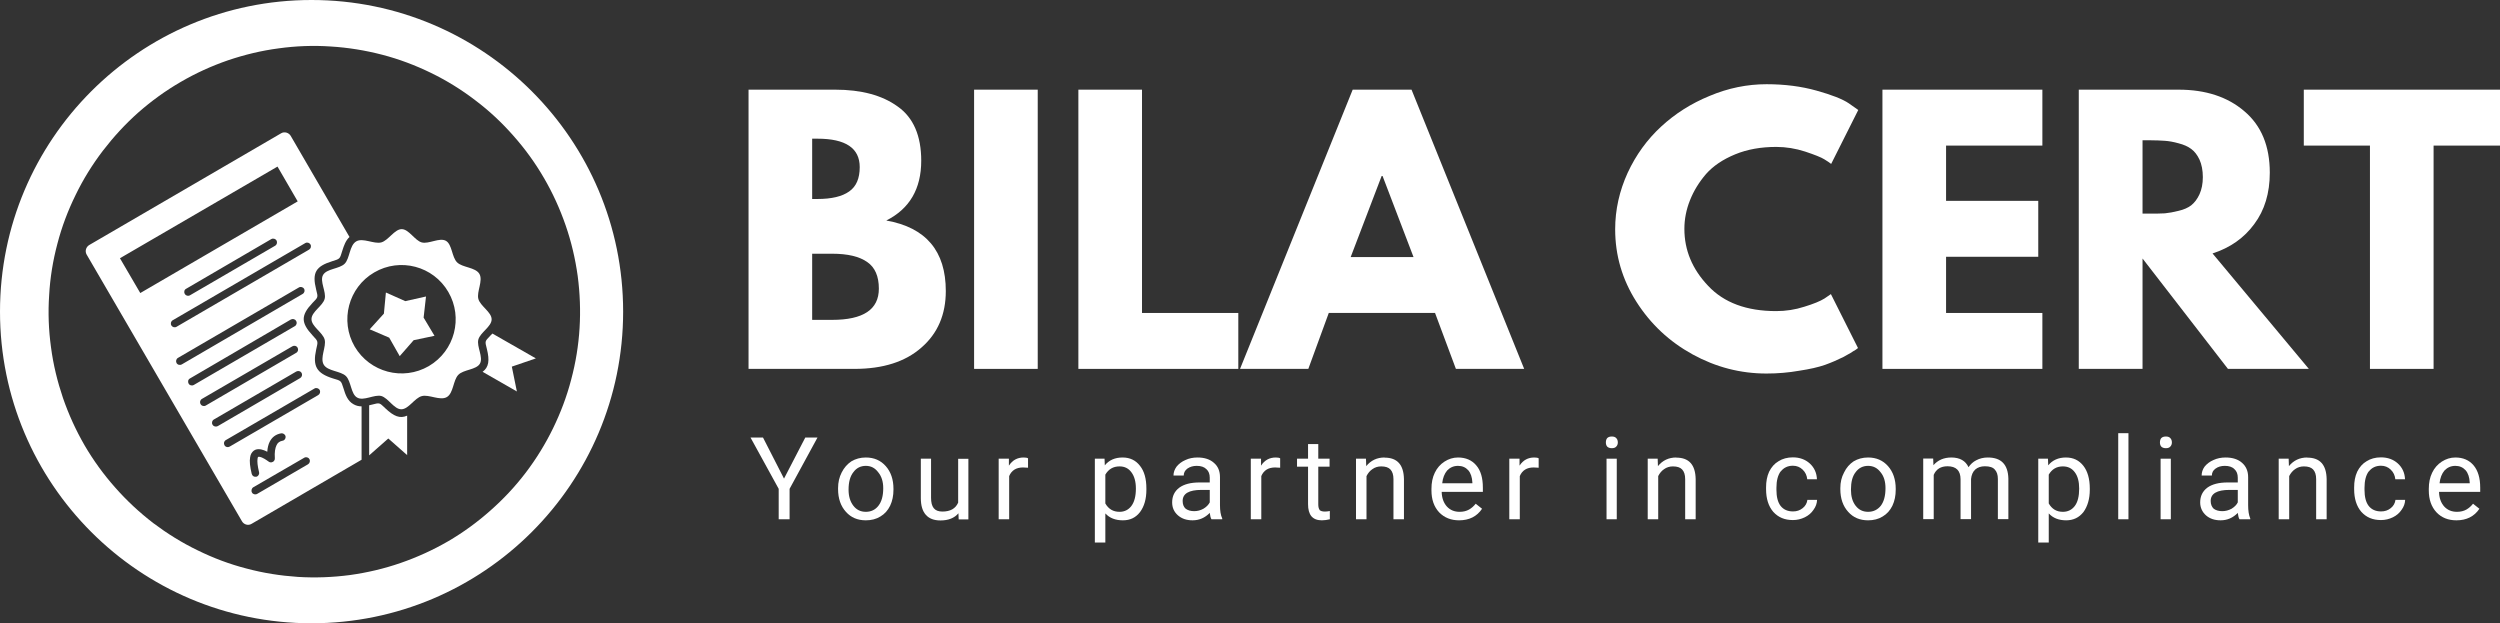 <?xml version="1.0" encoding="UTF-8"?>
<svg xmlns="http://www.w3.org/2000/svg" id="Layer_1" viewBox="0 0 188.2 46.92">
  <rect x="0" y="0" width="188.2" height="46.92" fill="#333333" stroke="none"/>
  <path d="M66.72,16.6c1.75-.88,2.63-2.38,2.63-4.5,0-1.88-.59-3.25-1.77-4.08-1.17-.85-2.74-1.27-4.71-1.27h-6.52v21.02h7.98c2.13,0,3.82-.53,5.04-1.61,1.22-1.06,1.83-2.48,1.83-4.25,0-3.01-1.49-4.78-4.48-5.31ZM61.14,10.44h.4c2.12,0,3.18.71,3.18,2.14,0,.85-.26,1.46-.79,1.83-.53.38-1.33.57-2.39.57h-.4v-4.54ZM62.64,24.08h-1.5v-4.98h1.5c1.18,0,2.06.21,2.65.63.58.4.87,1.07.87,2,0,1.57-1.17,2.35-3.52,2.35Z" fill="#fff"></path>
  <rect x="73.33" y="6.75" width="4.79" height="21.02" fill="#fff"></rect>
  <polygon points="85.97 6.75 81.18 6.75 81.18 27.77 93.22 27.77 93.22 23.56 85.97 23.56 85.97 6.75" fill="#fff"></polygon>
  <path d="M106.26,6.75h-4.43l-8.48,21.02h5.14l1.54-4.21h8l1.57,4.21h5.14l-8.48-21.02ZM101.68,19.35l2.33-6.1h.07l2.33,6.1h-4.73Z" fill="#fff"></path>
  <path d="M139.58,26.41c.12-.08.22-.15.29-.21l-2.04-4.06-.48.33c-.32.2-.83.41-1.52.62-.68.22-1.39.33-2.12.33-2.22,0-3.93-.63-5.12-1.9-1.2-1.26-1.79-2.69-1.79-4.29,0-.73.14-1.45.42-2.15.28-.71.68-1.36,1.21-1.98.54-.61,1.27-1.1,2.19-1.48.92-.38,1.95-.56,3.1-.56.73,0,1.46.12,2.17.35.72.24,1.2.43,1.44.58.23.14.41.26.52.35l2.04-4.06-.71-.5c-.47-.32-1.29-.64-2.44-.96-1.14-.32-2.39-.48-3.75-.48-1.46,0-2.89.29-4.29.88-1.39.57-2.6,1.34-3.65,2.31-1.04.96-1.89,2.12-2.52,3.48-.62,1.36-.94,2.78-.94,4.25,0,1.96.53,3.78,1.6,5.46,1.07,1.68,2.48,3,4.23,3.96,1.75.96,3.6,1.44,5.56,1.44.84,0,1.67-.07,2.46-.21.8-.12,1.45-.27,1.94-.44.5-.18.96-.38,1.4-.6.43-.23.7-.4.81-.48Z" fill="#fff"></path>
  <polygon points="153.75 23.56 146.5 23.56 146.5 19.33 153.44 19.33 153.44 15.12 146.5 15.12 146.5 10.96 153.75 10.96 153.75 6.75 141.71 6.75 141.71 27.77 153.75 27.77 153.75 23.56" fill="#fff"></polygon>
  <path d="M166.56,19.08c1.33-.43,2.38-1.17,3.14-2.21.78-1.04,1.17-2.33,1.17-3.87,0-2.01-.64-3.55-1.92-4.63-1.26-1.08-2.91-1.62-4.94-1.62h-7.52v21.02h4.8v-8.31l6.43,8.31h6.09l-7.25-8.69ZM165.58,14.62c-.17.37-.38.64-.63.84-.24.18-.55.32-.94.41-.39.1-.74.16-1.04.19-.3.02-.68.02-1.12.02h-.56v-5.52h.56c.44,0,.82.02,1.12.04.3.02.65.08,1.04.19.39.1.7.24.94.42.25.18.46.45.63.81.16.36.25.8.25,1.31s-.09.93-.25,1.29Z" fill="#fff"></path>
  <polygon points="173.43 10.96 178.41 10.96 178.41 27.77 183.2 27.77 183.2 10.96 188.2 10.96 188.2 6.75 173.43 6.75 173.43 10.96" fill="#fff"></polygon>
  <polygon points="59.02 36.03 57.44 32.94 56.5 32.94 58.62 36.8 58.62 39.09 59.44 39.09 59.44 36.8 61.54 32.94 60.62 32.94 59.02 36.03" fill="#fff"></polygon>
  <path d="M66.68,35.09c-.38-.43-.88-.65-1.5-.65-.41,0-.77.1-1.09.29-.3.2-.55.48-.73.84-.18.35-.27.74-.27,1.18v.07c0,.71.2,1.28.59,1.71.38.43.88.64,1.5.64.41,0,.78-.09,1.1-.29.32-.19.56-.46.73-.81.17-.36.25-.76.25-1.21v-.06c0-.71-.2-1.28-.58-1.71ZM66.13,38.07c-.23.3-.55.46-.95.46s-.71-.16-.94-.46c-.24-.31-.36-.71-.36-1.21,0-.57.12-1.01.36-1.31.23-.32.55-.48.94-.48s.69.16.93.48c.25.3.38.7.38,1.2,0,.58-.12,1.01-.36,1.32Z" fill="#fff"></path>
  <path d="M72.13,37.84c-.2.45-.59.67-1.19.67s-.85-.34-.85-1.04v-2.94h-.77v2.96c0,.56.12.98.38,1.27.25.28.61.42,1.1.42.59,0,1.05-.18,1.35-.54l.02.46h.73v-4.56h-.77v3.31Z" fill="#fff"></path>
  <path d="M75.95,35.05v-.52h-.77v4.56h.79v-3.25c.18-.43.53-.65,1.04-.65.14,0,.26.01.38.02v-.71c-.07-.04-.18-.06-.33-.06-.47,0-.84.2-1.1.6Z" fill="#fff"></path>
  <path d="M85.82,35.07c-.32-.42-.76-.63-1.31-.63-.58,0-1.02.2-1.34.59l-.02-.5h-.73v6.31h.79v-2.19c.32.35.76.52,1.32.52s.97-.21,1.29-.62c.32-.43.48-.99.48-1.69v-.08c0-.74-.16-1.31-.48-1.71ZM85.17,38.09c-.22.29-.52.44-.89.44-.48,0-.83-.21-1.07-.63v-2.17c.24-.41.59-.62,1.07-.62.37,0,.67.14.89.44.22.29.34.7.34,1.23,0,.58-.12,1.02-.34,1.31Z" fill="#fff"></path>
  <path d="M91.84,38.03v-2.11c0-.46-.15-.82-.46-1.08-.29-.26-.7-.4-1.23-.4-.33,0-.64.06-.91.19-.28.12-.5.29-.67.5-.15.21-.23.43-.23.67h.77c0-.21.09-.38.27-.52.2-.14.43-.21.71-.21.32,0,.56.08.73.25.17.15.25.37.25.64v.36h-.77c-.66,0-1.16.13-1.52.39-.36.27-.54.64-.54,1.11,0,.39.14.72.44.98.29.25.65.37,1.1.37.5,0,.93-.19,1.29-.56.03.24.07.39.13.48h.81v-.06c-.12-.25-.17-.59-.17-1ZM91.07,37.82c-.1.19-.26.35-.48.48-.22.12-.45.18-.69.18-.26,0-.47-.06-.64-.18-.16-.14-.23-.34-.23-.59,0-.55.47-.83,1.42-.83h.62v.94Z" fill="#fff"></path>
  <path d="M94.93,35.05v-.52h-.77v4.56h.79v-3.25c.18-.43.53-.65,1.04-.65.14,0,.26.01.38.02v-.71c-.07-.04-.18-.06-.33-.06-.47,0-.84.2-1.1.6Z" fill="#fff"></path>
  <path d="M99.34,38.38c-.07-.09-.1-.23-.1-.42v-2.83h.85v-.6h-.85v-1.1h-.77v1.1h-.83v.6h.83v2.83c0,.39.08.69.25.9.18.21.44.31.79.31.19,0,.4-.03.6-.08v-.62c-.16.03-.28.04-.38.04-.18,0-.31-.04-.4-.12Z" fill="#fff"></path>
  <path d="M104.23,34.44c-.57,0-1.03.22-1.38.65l-.02-.56h-.75v4.56h.79v-3.25c.11-.22.26-.4.44-.52.19-.14.42-.21.67-.21.32,0,.55.08.69.23.15.16.23.4.23.73v3.02h.79v-3.02c-.02-1.08-.5-1.62-1.46-1.62Z" fill="#fff"></path>
  <path d="M111.63,36.71c0-.73-.16-1.29-.5-1.68-.33-.39-.79-.59-1.37-.59-.37,0-.71.11-1.02.31s-.56.48-.73.84c-.17.35-.25.75-.25,1.21v.12c0,.68.19,1.23.58,1.65.39.4.89.6,1.5.6.76,0,1.34-.29,1.73-.87l-.48-.38c-.14.18-.31.33-.5.44-.2.11-.43.17-.71.17-.39,0-.71-.13-.96-.4-.25-.28-.38-.65-.39-1.1h3.1v-.32ZM110.84,36.38h-2.27c.04-.4.17-.72.37-.96.22-.23.49-.35.82-.35.31,0,.57.11.77.33.19.22.29.53.31.92v.06Z" fill="#fff"></path>
  <path d="M114.39,35.05v-.52h-.77v4.56h.79v-3.25c.18-.43.53-.65,1.04-.65.14,0,.26.01.38.02v-.71c-.07-.04-.18-.06-.33-.06-.47,0-.84.2-1.1.6Z" fill="#fff"></path>
  <rect x="120.94" y="34.53" width=".77" height="4.56" fill="#fff"></rect>
  <path d="M121.34,32.86c-.16,0-.27.04-.35.12-.07.08-.1.2-.1.33,0,.12.03.23.1.31.08.08.2.12.35.12s.26-.04.33-.12c.08-.08.12-.19.12-.31,0-.14-.04-.25-.12-.33-.07-.08-.18-.12-.33-.12Z" fill="#fff"></path>
  <path d="M126.19,34.44c-.57,0-1.03.22-1.38.65l-.02-.56h-.75v4.56h.79v-3.25c.11-.22.26-.4.44-.52.19-.14.42-.21.67-.21.32,0,.55.08.69.23.15.16.23.4.23.73v3.02h.79v-3.02c-.02-1.08-.5-1.62-1.46-1.62Z" fill="#fff"></path>
  <path d="M134.05,35.5c.22-.29.53-.44.92-.44.29,0,.53.1.73.29.21.2.32.44.35.73h.73c-.02-.48-.2-.88-.54-1.19-.33-.3-.76-.46-1.27-.46-.42,0-.78.1-1.08.29-.31.18-.54.45-.71.79-.16.35-.23.74-.23,1.19v.12c0,.72.18,1.29.54,1.71.38.42.86.62,1.48.62.32,0,.61-.07.9-.21.28-.14.49-.32.65-.56.17-.23.26-.48.27-.75h-.73c-.03.25-.15.46-.35.62-.21.17-.45.25-.73.25-.41,0-.72-.14-.94-.42-.21-.28-.31-.68-.31-1.21v-.15c0-.54.11-.96.33-1.25Z" fill="#fff"></path>
  <path d="M142.13,35.09c-.38-.43-.88-.65-1.5-.65-.41,0-.77.1-1.09.29-.3.2-.55.48-.72.84-.19.35-.28.74-.28,1.18v.07c0,.71.2,1.28.59,1.71.38.43.88.64,1.5.64.41,0,.78-.09,1.1-.29.32-.19.56-.46.73-.81.17-.36.25-.76.25-1.21v-.06c0-.71-.2-1.28-.58-1.71ZM141.59,38.07c-.24.3-.56.46-.96.46s-.71-.16-.94-.46c-.24-.31-.35-.71-.35-1.21,0-.57.11-1.01.35-1.31.23-.32.55-.48.94-.48s.7.16.94.48c.25.3.37.7.37,1.2,0,.58-.12,1.01-.35,1.32Z" fill="#fff"></path>
  <path d="M149.65,34.44c-.33,0-.62.07-.88.21-.24.12-.43.3-.58.52-.22-.48-.66-.73-1.29-.73-.57,0-1.02.2-1.35.58l-.02-.5h-.75v4.56h.79v-3.33c.18-.43.53-.65,1.04-.65.65,0,.98.33.98.98v3h.79v-3.02c.03-.3.13-.54.31-.71.19-.17.44-.25.73-.25.36,0,.61.08.75.25.15.16.23.39.23.71v3.02h.79v-3.06c-.03-1.05-.54-1.58-1.54-1.58Z" fill="#fff"></path>
  <path d="M156.84,35.07c-.33-.42-.76-.63-1.32-.63s-1.01.2-1.33.59l-.02-.5h-.73v6.31h.79v-2.19c.32.35.76.52,1.31.52s.97-.21,1.3-.62c.31-.43.48-.99.48-1.69v-.08c0-.74-.17-1.31-.48-1.71ZM156.19,38.09c-.22.29-.52.44-.9.44-.47,0-.82-.21-1.06-.63v-2.17c.24-.41.59-.62,1.06-.62.38,0,.68.14.9.44.22.29.33.7.33,1.23,0,.58-.11,1.02-.33,1.31Z" fill="#fff"></path>
  <rect x="159.46" y="32.61" width=".77" height="6.48" fill="#fff"></rect>
  <path d="M163.05,32.86c-.16,0-.27.04-.35.12-.07.08-.1.2-.1.33,0,.12.03.23.1.31.08.08.2.12.35.12s.26-.04.33-.12c.08-.08.12-.19.12-.31,0-.14-.04-.25-.12-.33-.07-.08-.18-.12-.33-.12Z" fill="#fff"></path>
  <rect x="162.65" y="34.53" width=".77" height="4.56" fill="#fff"></rect>
  <path d="M169.24,38.03v-2.11c0-.46-.16-.82-.46-1.08-.29-.26-.71-.4-1.23-.4-.34,0-.64.06-.92.19-.28.12-.5.29-.67.5-.15.21-.22.43-.22.67h.77c0-.21.08-.38.27-.52.19-.14.42-.21.71-.21.31,0,.56.08.72.25.17.15.25.37.25.64v.36h-.77c-.65,0-1.16.13-1.52.39-.36.27-.54.64-.54,1.11,0,.39.15.72.44.98.29.25.65.37,1.1.37.5,0,.93-.19,1.29-.56.03.24.07.39.13.48h.81v-.06c-.11-.25-.16-.59-.16-1ZM168.46,37.82c-.09.19-.26.35-.47.48-.23.12-.46.18-.69.18-.27,0-.48-.06-.65-.18-.15-.14-.23-.34-.23-.59,0-.55.47-.83,1.42-.83h.62v.94Z" fill="#fff"></path>
  <path d="M173.69,34.44c-.57,0-1.03.22-1.38.65l-.02-.56h-.75v4.56h.79v-3.25c.11-.22.26-.4.44-.52.19-.14.42-.21.67-.21.32,0,.55.08.69.23.15.16.23.4.23.73v3.02h.79v-3.02c-.02-1.08-.5-1.62-1.46-1.62Z" fill="#fff"></path>
  <path d="M178.32,35.5c.22-.29.53-.44.92-.44.29,0,.53.1.73.29.21.2.32.44.35.73h.73c-.02-.48-.2-.88-.54-1.19-.33-.3-.76-.46-1.27-.46-.42,0-.78.1-1.08.29-.31.18-.54.45-.71.79-.16.35-.23.74-.23,1.19v.12c0,.72.18,1.29.54,1.71.38.42.86.62,1.48.62.32,0,.61-.07.9-.21.28-.14.49-.32.65-.56.17-.23.26-.48.27-.75h-.73c-.03.25-.15.46-.35.62-.21.17-.45.25-.73.25-.41,0-.72-.14-.94-.42-.21-.28-.31-.68-.31-1.21v-.15c0-.54.11-.96.33-1.25Z" fill="#fff"></path>
  <path d="M186.71,36.71c0-.73-.17-1.29-.5-1.68-.33-.39-.79-.59-1.37-.59-.37,0-.71.11-1.02.31s-.56.48-.73.84c-.17.35-.25.75-.25,1.21v.12c0,.68.19,1.23.58,1.65.38.4.88.6,1.5.6.76,0,1.34-.29,1.73-.87l-.48-.38c-.14.18-.31.33-.5.44-.2.11-.43.17-.71.17-.39,0-.71-.13-.96-.4-.25-.28-.38-.65-.39-1.1h3.1v-.32ZM185.92,36.38h-2.27c.04-.4.17-.72.37-.96.22-.23.49-.35.82-.35.31,0,.57.11.77.33.19.22.29.53.31.92v.06Z" fill="#fff"></path>
  <path d="M23.45,0C10.5,0,0,10.51,0,23.46s10.5,23.46,23.45,23.46,23.46-10.51,23.46-23.46S36.4,0,23.45,0ZM43,28.57c-.33,1.27-.79,2.49-1.37,3.68-.57,1.17-1.26,2.29-2.05,3.33-.8,1.05-1.69,2-2.68,2.87-.98.87-2.04,1.64-3.17,2.3-1.14.66-2.33,1.2-3.57,1.63s-2.52.73-3.82.91c-1.29.17-2.6.22-3.91.14-1.32-.09-2.6-.29-3.87-.63-1.28-.33-2.5-.79-3.68-1.37-1.18-.57-2.29-1.26-3.34-2.05-1.04-.8-2-1.69-2.87-2.68-.87-.98-1.64-2.04-2.3-3.17-.66-1.14-1.2-2.33-1.63-3.57-.42-1.24-.73-2.51-.9-3.81-.18-1.31-.23-2.61-.14-3.93.07-1.3.28-2.59.62-3.87.33-1.27.79-2.49,1.37-3.67.57-1.18,1.26-2.29,2.06-3.34.8-1.04,1.68-2,2.66-2.87.99-.87,2.05-1.64,3.19-2.3,1.13-.66,2.32-1.2,3.56-1.63,1.24-.42,2.52-.73,3.82-.9,1.3-.18,2.61-.23,3.92-.14,1.31.08,2.6.29,3.87.62,1.27.33,2.49.79,3.68,1.37,1.17.57,2.29,1.26,3.33,2.06,1.05.79,2,1.68,2.87,2.67.87.98,1.64,2.04,2.3,3.18.66,1.13,1.2,2.32,1.63,3.56.43,1.24.73,2.52.91,3.82.17,1.3.22,2.61.14,3.92s-.29,2.6-.63,3.87Z" fill="#fff"></path>
  <path d="M27.21,30.59c-.21,0-.41-.05-.6-.16-.45-.25-.61-.73-.75-1.19-.19-.61-.19-.57-.79-.75-1.25-.39-1.54-.93-1.27-2.17.14-.62.18-.6-.26-1.06-.89-.96-.91-1.51-.01-2.46.43-.44.42-.4.27-1-.32-1.28-.03-1.75,1.22-2.14.6-.18.56-.18.75-.79.12-.38.25-.76.54-1.03l-4.43-7.62c-.15-.24-.47-.33-.71-.19l-14.46,8.42c-.24.15-.33.46-.19.71l11.7,20.09c.15.25.47.33.71.19l8.29-4.83v-4.02ZM9.03,19.44l11.86-6.9,1.52,2.62-11.85,6.9-1.53-2.62ZM20.71,18.5l-6.41,3.73c-.14.08-.31.03-.39-.1-.08-.14-.04-.32.1-.39l6.41-3.74c.14-.08.32-.03.4.11.07.13.03.31-.11.39ZM12.9,24.5c-.08-.14-.03-.32.1-.39l9.98-5.81c.14-.08.31-.03.39.1.08.14.03.31-.1.39l-9.98,5.81c-.14.08-.31.03-.39-.1ZM13.29,27.33c-.07-.14-.03-.31.11-.39l9.1-5.3c.13-.08.31-.03.39.1.08.14.03.31-.11.39l-9.09,5.3c-.14.08-.32.04-.4-.1ZM14.2,28.88c-.08-.14-.04-.32.1-.39l7.6-4.44c.14-.07.32-.03.39.11.09.13.04.31-.09.39l-7.61,4.43c-.14.08-.32.03-.39-.1ZM15.1,30.42c-.08-.13-.04-.31.1-.39l6.81-3.96c.14-.08.31-.04.39.1.08.14.04.31-.1.39l-6.81,3.97c-.14.08-.32.03-.39-.11ZM16,31.97c-.08-.13-.04-.31.1-.39l6.2-3.61c.15-.08.32-.04.4.1.08.14.03.31-.1.39l-6.21,3.62c-.14.07-.31.03-.39-.11ZM18.83,34.42c.03-.22.13-.38.27-.49.14-.11.32-.14.55-.1.13.03.29.08.47.18.02-.3.08-.55.18-.75.18-.36.47-.57.87-.64.15-.02.3.08.33.24.02.15-.08.3-.24.32-.21.04-.36.15-.44.33-.11.22-.16.55-.13.97.01.07-.01.15-.05.2-.09.13-.27.17-.4.08-.2-.14-.46-.33-.7-.37-.12-.02-.13.01-.15.13-.04.21,0,.56.11,1.02.04.16-.05.31-.21.35-.15.03-.3-.06-.34-.21-.13-.55-.18-.96-.12-1.26ZM23.19,34.95l-3.83,2.23c-.14.08-.32.03-.39-.1-.08-.14-.03-.32.1-.4l3.83-2.22c.13-.08.31-.04.39.1.08.14.03.31-.1.39ZM23.96,29.74l-6.67,3.88c-.14.08-.31.04-.39-.1-.08-.14-.04-.31.1-.39l6.67-3.88c.13-.08.31-.03.39.1.08.14.03.31-.1.39Z" fill="#fff"></path>
  <path d="M36.01,25.56c.14-.53,1-.97,1-1.52s-.86-1-1-1.54c-.14-.54.37-1.37.08-1.88-.3-.51-1.28-.47-1.68-.87-.4-.39-.37-1.35-.84-1.62-.48-.27-1.29.26-1.82.12-.52-.14-.97-1-1.51-1s-1,.85-1.54,1c-.55.14-1.38-.37-1.88-.08-.52.3-.48,1.28-.87,1.68-.4.4-1.36.37-1.63.85-.27.47.26,1.28.12,1.8-.14.53-.99.97-.99,1.52-.01.55.84,1,.99,1.54.14.54-.37,1.37-.07,1.89.29.5,1.27.47,1.67.86.4.39.37,1.36.85,1.62.48.28,1.28-.25,1.81-.12.53.15.96,1,1.51,1s1-.85,1.54-.99c.54-.15,1.38.37,1.89.07.5-.29.47-1.27.86-1.67.39-.41,1.36-.37,1.63-.85.27-.48-.26-1.28-.12-1.81ZM32.28,27.56c-1.95,1.13-4.44.47-5.58-1.47-1.13-1.95-.47-4.45,1.47-5.58,1.95-1.14,4.45-.48,5.58,1.47,1.13,1.94.48,4.44-1.47,5.58Z" fill="#fff"></path>
  <polygon points="32.71 25.28 31.14 25.61 30.09 26.81 29.3 25.42 27.83 24.79 28.9 23.61 29.05 22.02 30.51 22.67 32.07 22.32 31.89 23.91 32.71 25.28" fill="#fff"></polygon>
  <path d="M30.66,34.27l-1.43-1.26-1.44,1.27v-3.77c.06-.02.13-.03.21-.05.59-.15.55-.16.99.26.66.63,1.12.81,1.66.57v2.98Z" fill="#fff"></path>
  <path d="M38.53,27.6l.38,1.87-2.58-1.48c.47-.35.54-.85.32-1.73-.15-.59-.16-.55.26-.99.06-.06.11-.11.16-.16l3.27,1.87-1.81.62Z" fill="#fff"></path>
</svg>
